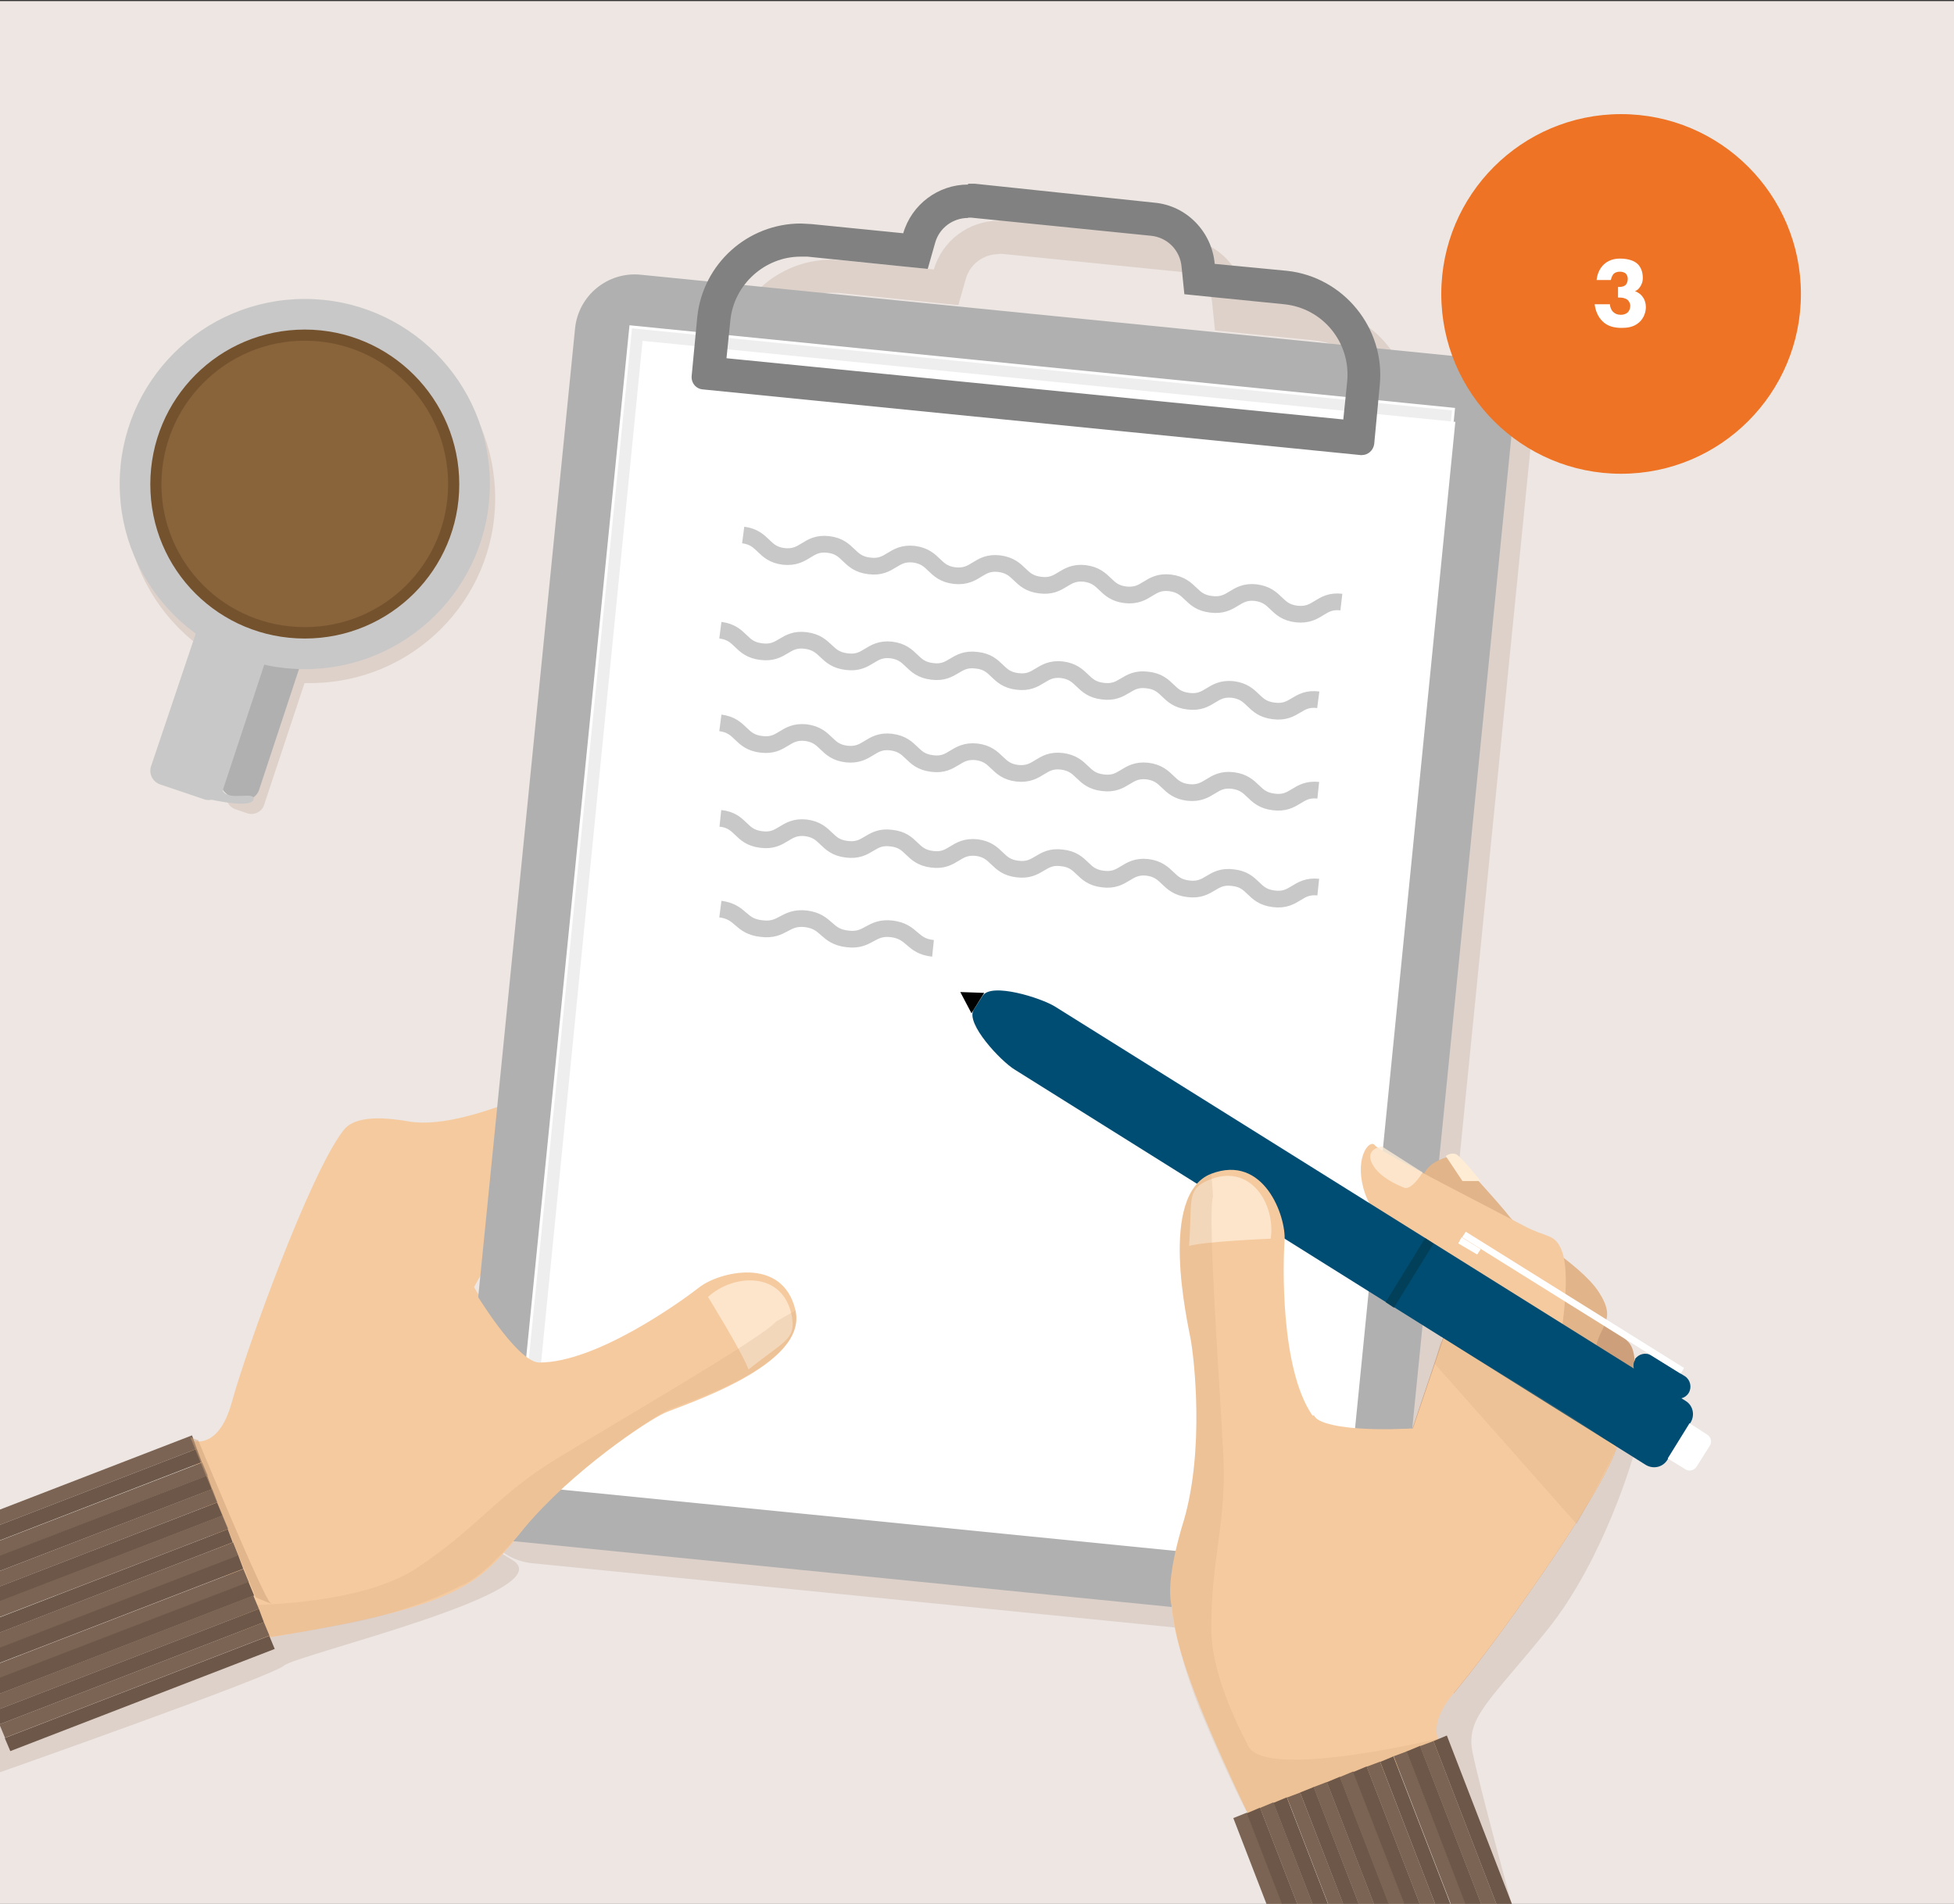 <svg id="Layer_1" xmlns="http://www.w3.org/2000/svg" xmlns:xlink="http://www.w3.org/1999/xlink" viewBox="0 0 702 684"><rect x="0" y="0" width="702" height="684" fill="#333333" stroke="none"/><style>.st0{clip-path:url(#SVGID_2_);fill:#EDE6E2;} .st1{clip-path:url(#SVGID_4_);} .st2{fill:#DED1CA;} .st3{fill:#F6CA9F;} .st4{opacity:0.8;fill:#FEECD5;enable-background:new ;} .st5{fill:#FEECD5;} .st6{fill:#B0B0B0;} .st7{fill:#EFEEEE;stroke:#FFFFFF;stroke-miterlimit:10;} .st8{fill:#FFFFFF;stroke:#FFFFFF;stroke-miterlimit:10;} .st9{fill:#818181;} .st10{fill:none;stroke:#C8C8C8;stroke-width:6;stroke-miterlimit:10;} .st11{opacity:0.2;fill:#CEA37A;enable-background:new ;} .st12{fill:#CDA07B;} .st13{fill:#E1B48A;} .st14{fill:#004D73;} .st15{fill:#FFFFFF;} .st16{fill:#02405A;} .st17{fill:#010101;} .st18{fill:#7B6453;} .st19{fill:#6C5748;} .st20{opacity:0.5;fill:#CEA37A;enable-background:new ;} .st21{fill:#C8C8C8;} .st22{fill:#89633A;} .st23{fill:#75522E;} .st24{fill:#EE7324;}</style><g id="XMLID_5964_"><defs><path id="SVGID_1_" d="M702 .4v684H0V.4"/></defs><clipPath id="SVGID_2_"><use xlink:href="#SVGID_1_" overflow="visible"/></clipPath><path id="XMLID_6048_" class="st0" d="M854 .3l-124.4 684H0V.3h854z"/><defs><path id="SVGID_3_" d="M702 .4v684H0V.4"/></defs><clipPath id="SVGID_4_"><use xlink:href="#SVGID_3_" overflow="visible"/></clipPath><g id="XMLID_4805_" class="st1"><path id="XMLID_6228_" class="st2" d="M-2 637.4s99.5-35 104-39 101-26.7 82-38l-18-11-137 8-35 61 4 19z"/><path id="XMLID_6224_" class="st2" d="M587 522.4s-10.5 37.5-31 63-29.5 31.5-27 44 15 58 15 58l-55-14-14-102s110.5-70 112-49z"/><path id="XMLID_6160_" class="st2" d="M191.2 561.6l294 29.4c11.8 1.2 22.4-7.4 23.6-19.3L550 159.5c1.2-11.8-7.4-22.4-19.3-23.6l-294-29.5c-11.8-1.2-22.4 7.4-23.6 19.3L172 538c-1.3 12 7.3 22.4 19.2 23.6z"/><path id="XMLID_6225_" class="st2" d="M111.5 112.4C74.8 112.4 45 142.2 45 179c0 31 21.4 57.2 50.4 64.4l-13.8 41c-1 2.7.5 5.6 3.2 6.4l3.8 1.3c2.6 1 5.5-.4 6.3-3l14.5-43.7h2c36.7 0 66.5-29.7 66.5-66.4s-29.8-66.6-66.5-66.6z"/><g id="XMLID_2322_"><path id="XMLID_4804_" class="st3" d="M188.8 548.6c-17.2 20.6-20 28.4-100.5 41-8.8-26-21-72.6-21-72.6s10.7 6 16-13.3 28-82 40-97.5c3.6-5 12.8-5.2 23.6-3.3 23.4 4 69.2-22.5 69.2-22.5l-45.8 82s16 27.7 24 26.6"/><path id="XMLID_3077_" class="st4" d="M258.4 420.7c-6 1.6-13.4-3.2-14.8-4.3-2.3-1.8.8-8.7.8-8.7l16 7s2.4 4.8-2 6z"/><path id="XMLID_2930_" class="st3" d="M194.7 489.7L189 549"/><path id="XMLID_2782_" class="st5" d="M229.7 392.4l3.8 5.6h11s0-2.3-1.5-3.5c-1.6-1-13.3-2-13.3-2z"/></g><g id="XMLID_4800_"><g id="XMLID_6170_"><path id="XMLID_59_" class="st2" d="M358.8 91.2h1.2l64.5 6.5c6 .6 10.5 5.3 11 11.2l1 9.8 9.8 1 26 2.6c14 1.4 24 13.8 22.7 27.7l-1.4 13.7-221.6-22 1.4-13.7c1.3-12.8 12.4-22.8 25.2-22.8h2.5l33.2 3.4 10 1 2.7-9.5c1.5-5.2 6.3-8.8 11.8-8.8m0-12c-10.8 0-20.3 7.2-23.3 17.5l-33-3.3-3.8-.2c-19 0-35.2 14.4-37.2 33.6l-2 21c-.3 2.6 1.5 4.8 4 5l236.4 23.6h.3c2.3 0 4.2-1.7 4.5-4l2-21.2c2-20.4-13-38.8-33.3-41l-26-2.5c-1-11.4-10-21-21.8-22L361.2 79h-2.4z"/></g><g id="XMLID_2726_"><path id="XMLID_1111_" class="st6" d="M184.7 553.7l294 29.4c11.8 1.3 22.4-7.3 23.6-19.2l41.2-412.2c1.2-11.8-7.4-22.4-19.3-23.6l-294-29.4c-11.8-1.2-22.4 7.4-23.6 19.3l-41.2 412c-1.2 12 7.5 22.5 19.3 23.7z"/><path id="XMLID_1294_" class="st7" d="M480.7 562.5L185 533l41.6-415.6L522.2 147l-41.5 415.5z"/><path id="XMLID_2317_" class="st8" d="M481.6 561.7l-291-29L231.3 123l291 29-40.8 409.5z"/><g id="XMLID_2607_"><path id="XMLID_55_" class="st9" d="M347.8 78.2h1.2l64.5 6.5c6 .6 10.5 5.3 11 11.2l1 9.8 9.8 1 26 2.6c14 1.4 24 13.8 22.7 27.7l-1.4 13.7-221.6-22 1.4-13.7c1.3-12.8 12.4-22.8 25.2-22.8h2.5l33.2 3.4 10 1 2.7-9.5c1.5-5.2 6.3-8.8 11.8-8.8m0-12c-10.8 0-20.3 7.2-23.3 17.5l-33-3.3-3.8-.2c-19 0-35.2 14.4-37.2 33.6l-2 21c-.3 2.6 1.5 4.8 4 5l236.4 23.6h.3c2.3 0 4.2-1.7 4.5-4l2-21.2c2-20.4-13-38.8-33.3-41l-26-2.5c-1-11.4-10-21-21.8-22L350.2 66h-2.4z"/></g></g><g id="XMLID_5954_"><path id="XMLID_46_" class="st10" d="M267 192.2c7.6 1 7 6.8 14.6 7.7 7.7.8 8.4-5.2 16-4.3s7 6.8 14.7 7.7c7.7 1 8.4-5 16-4.2 7.7 1 7 6.8 14.7 7.7 7.7.8 8.4-5.2 16-4.3 7.7 1 7 6.8 14.7 7.7 7.7 1 8.4-5 16-4.2 7.7 1 7 6.8 14.7 7.7 7.7.8 8.4-5.2 16-4.3 7.7 1 7 6.8 14.7 7.7 7.8 1 8.5-5 16-4.2 7.8 1 7 6.8 14.8 7.7 7.7.8 8.4-5.2 16-4.3"/></g><g id="XMLID_5959_"><path id="XMLID_43_" class="st10" d="M258.8 226.4c7.7 1 7 6.8 14.7 7.7 7.7 1 8.4-5 16-4s7 6.7 14.7 7.6c7.7 1 8.4-5 16-4.2 7.7 1 7 6.8 14.7 7.7 7.6 1 8.3-5 16-4 7.6.8 7 6.7 14.6 7.6 7.7 1 8.4-5 16-4.2 7.7 1 7 6.8 14.7 7.7 7.7 1 8.4-5 16-4 7.7.8 7 6.7 14.7 7.6 7.7 1 8.4-5 16-4.2 7.7 1 7 6.8 14.7 7.7 7.7 1 8.4-5 16-4"/></g><g id="XMLID_5960_"><path id="XMLID_40_" class="st10" d="M258.8 259.7c7.7 1 7 6.8 14.7 7.7 7.7 1 8.4-5 16-4.2 7.7 1 7 6.8 14.7 7.7 7.7.8 8.4-5.2 16-4.3 7.7 1 7 6.8 14.7 7.7 7.6 1 8.3-5 16-4.2 7.6 1 7 6.8 14.6 7.7 7.7.8 8.4-5.2 16-4.3 7.7 1 7 6.8 14.7 7.7 7.7 1 8.4-5 16-4.2 7.7 1 7 6.8 14.7 7.7 7.7.8 8.4-5.2 16-4.3 7.7 1 7 6.8 14.7 7.7 7.7 1 8.4-5 16-4.2"/></g><g id="XMLID_5961_"><path id="XMLID_36_" class="st10" d="M258.8 294c7.7.8 7 6.7 14.7 7.6 7.7 1 8.4-5 16-4.2 7.7 1 7 6.8 14.7 7.7 7.7 1 8.4-5 16-4 7.7.8 7 6.7 14.7 7.6 7.6 1 8.3-5 16-4.2 7.6 1 7 6.8 14.6 7.7 7.7 1 8.4-5 16-4 7.7.8 7 6.7 14.7 7.6 7.7 1 8.4-5 16-4.2 7.7 1 7 6.8 14.7 7.7 7.7 1 8.4-5 16-4 7.7.8 7 6.7 14.7 7.6 7.7 1 8.4-5 16-4.2"/></g><path id="XMLID_5963_" class="st10" d="M258.8 326.6c7.7 1 7 6.2 14.8 7 7.7 1 8.3-4.4 16-3.5 7.7 1 7 6.3 14.8 7.2 7.7 1 8.3-4.5 16-3.6 7.7 1 7 6.2 14.8 7"/></g><path id="XMLID_4816_" class="st6" d="M86.5 287.2l-3.8-1.3c-2.6-1-4-3.8-3.2-6.4l16-47.4c.8-2.6 3.6-4 6.2-3.2l3.8 1.3c2.6 1 4 3.7 3.2 6.3L93 284c-1 2.6-4 4-6.5 3.2z"/><path id="XMLID_4791_" class="st3" d="M169.8 462.8s15.8 26.7 24 26.7c20.4 0 50.6-21.7 57.4-27 6.8-5.4 30-11.6 34.6 8.3s-40.8 34-47 36.8-33.3 20.8-50.5 41.4c0 0-13.8 17.8-23 20.8-9 3 4.5-107 4.5-107z"/><path id="XMLID_3746_" class="st4" d="M254.4 466s12.6 20.4 14.5 26c13-10.4 17-10.7 15.6-19-3-16.5-21-15.5-30.2-7z"/><path id="XMLID_2747_" class="st11" d="M285.7 470.8c4.6 20-40 33-46.2 36s-34 21.6-51.3 42.2c0 0-13.8 17.8-23 20.8 0 0-15.2 8.6-40.4 13.5s-37.4 6-37.4 6l-4.2-12.6s44.6 1.2 66.6-13.4 28.6-26 49.8-39c21.2-13 74.5-43.8 79.2-49.5l7-4z"/><g id="XMLID_621_"><path id="XMLID_616_" class="st12" d="M522.3 608.3c13-15.3 52-69.3 58.3-87.7 6-18.4 9.2-33.7 4.3-38.6-5-5-8-6.7-8-6.7l-53-11-16.5 49"/><path id="XMLID_3745_" class="st13" d="M556.6 528s15.3-33.7 16.6-43c1.2-9 8-10.3 1.2-20.8s-28.8-22.7-32-27-19.5-22-19.5-22-15.4 1-11.8 15.2c3.7 14 39.3 40.5 40 43s-3.8 5.4-10 20.8c-6 15.3-10.3 25.8-10.3 25.8l23.2 8.6 2.4-.6z"/><path id="XMLID_3747_" class="st3" d="M542 537.8s10.3-13.5 16-41.7c5.4-28 5.4-41 3-47s-5.5-4.4-13.5-8.7S496 414 494 411.5c-1.7-2.5-7.3 3.7-4.2 15.3s13 18.4 23.3 24 27 12.2 26 14.6c-1.3 2.5-22.8 43.6-24 56.4-1.2 13 10.4 22 10.4 22l16.5-6z"/><path id="XMLID_749_" class="st3" d="M426 546.4c-7.4 25.8-12.3 32.5 22.7 106 26.4-7.3 71.8-23.2 71.8-23.2s-11-5.5 1.8-21c13-15.2 52-69.2 58.3-87.6 6-18.4-56.4-56.4-56.4-56.4l-16.6 49s-32 2.6-35.6-4.8"/><g id="XMLID_471_"><path id="XMLID_3748_" class="st14" d="M349.8 362.8l3.2-5c3-5 21 .7 26 3.8l226.6 141.7c2.6 1.6 3.4 5 1.8 7.7l-8.4 13.5c-1.6 2.6-5 3.4-7.7 1.8l-226.7-142c-5-3-17.8-16.6-14.8-21.5z"/><path id="XMLID_4789_" class="st15" d="M599.2 524l6.2 3.8c1.4 1 3.3.5 4.2-1l4.6-7.3c1-1.4.5-3.3-1-4.2l-6.2-4-7.8 12.6z"/><path id="XMLID_4787_" class="st14" d="M587.5 488.4c-1.3 2-.6 4.7 1.4 6l12 7.4c2 1.3 4.6.6 5.8-1.4 1.2-2 .6-4.7-1.4-6l-12-7.4c-2-1.3-4.7-.6-6 1.4z"/><path id="XMLID_4790_" class="st15" d="M605 491.5l-1.2 2-78.5-49 1.3-2 78.5 49z"/><path id="XMLID_4793_" class="st15" d="M532 448.7l-1.3 2-6.8-4 1.2-2.2 6.8 4.2z"/><path id="XMLID_574_" class="st16" d="M515 446.8l-14.2 23-3-2 14.2-23 3 2z"/><path id="XMLID_638_" class="st17" d="M349 364l-4-7.6 8.6.3-4.5 7.2z"/></g><path id="XMLID_695_" class="st3" d="M507 513.2s-31 2-35.7-5c-11.3-16.8-10.4-54-9.8-62.5.6-8.6-7.4-31.3-26.4-24-19 7.5-8.5 53-7.3 59.6s5 39.3-2.5 65c0 0-7 21.5-4.3 30.7s86-63.8 86-63.8z"/><path id="XMLID_733_" class="st4" d="M456.6 445s-24 1-29.4 2.6c1.2-16.5-1-20 6.7-23.5 15.3-6.8 24.5 8.6 22.6 21z"/><path id="XMLID_485_" class="st4" d="M492.5 417c2 5.7 10.2 9 12 9.7 2.7 1 6.6-5.5 6.6-5.5l-14.6-9.3s-5.4.6-4 5z"/><path id="XMLID_914_" class="st3" d="M471.3 508.3l-46 38"/><path id="XMLID_613_" class="st5" d="M532 424.3h-6.6l-6-9s1.7-1.3 3.6-.7c1.7.6 9 9.7 9 9.7z"/><path id="XMLID_610_" class="st11" d="M435.2 421.8c-19 7.4-8.6 52.8-7.4 59.5s5 39.3-2.5 65c0 0-7 21.5-4.3 30.7 0 0 1.5 17.5 11.7 41 10 23.7 16 34.4 16 34.4l69-28s-62.7 15.3-69.2 3c-6.5-12.4-13-28-13.3-41.2-.3-26.4 5.5-38.3 4.3-63.2-1.2-24.8-5.8-86.2-3.7-93.2l-.6-8z"/><path id="XMLID_588_" class="st11" d="M515.5 490l51 57.6s13.4-24.5 14-27c.6-2.5-62.6-40-62.6-40l-2.5 9.3z"/></g><g id="XMLID_5843_"><path id="XMLID_3270_" class="st18" d="M443 653.2l5-2 36.6 95-4.8 2-36.7-95z"/><path id="XMLID_4792_" class="st19" d="M448 651.4l4.7-2 36.7 95-4.8 2-36.7-95z"/><path id="XMLID_4795_" class="st18" d="M452.7 649.5l4.8-2 36.7 95-4.8 2-36.7-95z"/><path id="XMLID_4794_" class="st19" d="M457.5 647.7l4.8-2 36.7 95-4.8 1.8-36.7-94.8z"/><path id="XMLID_4799_" class="st18" d="M462.3 645.8l4.8-1.8 36.8 95-4.8 1.8-36.7-95z"/><path id="XMLID_4798_" class="st19" d="M467 644l5-2 36.6 95-4.8 2-36.7-95z"/><path id="XMLID_4797_" class="st18" d="M472 642l4.7-1.8 36.7 95-4.8 1.8-36.7-95z"/><path id="XMLID_4796_" class="st19" d="M476.6 640.3l4.8-2 36.7 95-4.7 2-36.7-95z"/><path id="XMLID_5840_" class="st18" d="M481.4 638.4l4.8-2 36.7 95-5 2-36.6-95z"/><path id="XMLID_4998_" class="st19" d="M486.2 636.6l4.8-2 36.7 95-4.8 2-36.8-95z"/><path id="XMLID_4997_" class="st18" d="M491 634.7l4.8-1.8 36.7 94.8-4.8 2-36.7-95z"/><path id="XMLID_4824_" class="st19" d="M495.8 633l4.8-2 36.7 95-4.8 1.8-36.7-95z"/><path id="XMLID_4819_" class="st18" d="M500.6 631l4.8-1.8 36.7 95-4.7 1.7-36.7-95z"/><path id="XMLID_4803_" class="st19" d="M505.4 629.2l4.8-2 36.7 95-5 2-36.6-95z"/><path id="XMLID_4802_" class="st18" d="M510.2 627.3l4.8-1.8 36.7 95-4.8 1.7-36.8-95z"/><path id="XMLID_4801_" class="st19" d="M515 625.5l4.8-2 36.7 95-4.8 2-36.7-95z"/></g><g id="XMLID_5844_"><path id="XMLID_5951_" class="st18" d="M69 515.7l1.7 4.8-95 36.7-1.8-4.8 95-36.7z"/><path id="XMLID_5949_" class="st19" d="M70.7 520.5l1.8 4.8-94.8 36.7-2-4.8 95-36.7z"/><path id="XMLID_5947_" class="st18" d="M72.6 525.3l2 4.8-95 36.8-2-4.8 95-36.7z"/><path id="XMLID_5945_" class="st19" d="M74.4 530l1.8 5-95 36.6-1.8-4.8 95-36.7z"/><path id="XMLID_5943_" class="st18" d="M76.3 535l1.8 4.7-94.8 36.7-2-4.8 95-36.7z"/><path id="XMLID_5942_" class="st19" d="M78 539.7l2 4.8-95 36.7-1.8-4.8 95-36.7z"/><path id="XMLID_5901_" class="st18" d="M80 544.5l2 4.8-95 36.6-2-5 95-36.5z"/><path id="XMLID_5900_" class="st19" d="M81.8 549.3l1.8 4.8-95 36.8-1.8-4.8 95-36.7z"/><path id="XMLID_5898_" class="st18" d="M83.7 554l2 5-95 36.6-2-4.8 95-36.7z"/><path id="XMLID_5891_" class="st19" d="M85.6 558.8l1.8 4.8-95 36.7-1.8-4.8 95-36.7z"/><path id="XMLID_5884_" class="st18" d="M87.4 563.6l2 4.8-95 36.7-2-4.7 95-36.7z"/><path id="XMLID_5883_" class="st19" d="M89.3 568.4l2 4.8-95 36.7-2-5 95-36.6z"/><path id="XMLID_5881_" class="st18" d="M91 573.2l2 4.8-95 36.7-1.8-4.8 95-36.8z"/><path id="XMLID_5876_" class="st19" d="M93 578l1.8 4.8-95 36.7-1.8-4.8L93 578z"/><path id="XMLID_5875_" class="st18" d="M94.8 582.8l2 4.8-95 36.7-2-4.8 95-36.7z"/><path id="XMLID_5874_" class="st19" d="M96.7 587.6l2 4.8-95 36.7-2-4.7 95-36.7z"/></g><path id="XMLID_5952_" class="st20" d="M71.2 517.4s23.7 57.3 26 58.5-5.3-2-5.3-2l-23.5-57.5 2.7 1z"/><circle id="XMLID_115_" class="st21" cx="109.5" cy="173.9" r="66.5"/><g id="XMLID_1033_"><path id="XMLID_58_" class="st22" d="M109.5 227.4C80 227.4 56 203.4 56 174s24-53.6 53.5-53.6 53.5 24 53.5 53.5-24 53.4-53.5 53.4z"/><path id="XMLID_44_" class="st23" d="M109.5 122.4c28.4 0 51.5 23 51.5 51.5s-23 51.4-51.5 51.4S58 202.4 58 174s23-51.6 51.5-51.6m0-4C78.8 118.4 54 143.2 54 174s24.8 55.4 55.5 55.4S165 204.6 165 174s-24.8-55.6-55.5-55.6z"/></g><path id="XMLID_1109_" class="st21" d="M73.5 287.2l-16-5.4c-2.7-1-4-3.7-3.3-6.3l16-47.5c.8-2.6 3.6-4 6.2-3.2l16 5.4c2.7 1 4 3.7 3.3 6.3L80 284c-1 2.6-4 4-6.5 3.2z"/><path id="XMLID_5962_" class="st21" d="M72 286.4s17.5 4.5 19 1-9.3.7-11-3.4c-6.5 0-8 2.4-8 2.4z"/></g></g><g id="XMLID_6113_"><circle id="XMLID_6117_" class="st24" cx="582.4" cy="105.6" r="64.6"/><g id="XMLID_6114_"><path id="XMLID_13_" class="st15" d="M573.6 100.6c.2-2 1-4 2.4-5.4 1.8-1.8 4-2.3 6-2.3 3 0 5.2.8 6.4 2 1 1 1.8 2.6 1.8 5 0 1-.2 2-1 3.2-.5.7-1 1.2-1.8 1.5 1 .4 2 1 2.7 2 .8 1 1.2 2.4 1.2 3.7 0 1.8-.7 4-2.4 5.5-2 1.8-4.4 2-6.3 2-2.3 0-5-.4-7-2.5-1.4-1.4-2.4-3.5-2.7-6h5.5c0 1 .5 2.2 1.2 2.8.6.6 1.5 1 2.7 1 1 0 1.8-.3 2.4-.8.6-.5 1-1.5 1-2.4 0-1-.5-1.7-1-2.2-1-.7-2-.8-3-.8h-.4v-3.8h.3c.3 0 1.6 0 2.4-.7.4-.4.8-1.2.8-2.2 0-.8-.3-1.5-.8-2-.4-.3-1.2-.6-2-.6-1 0-1.8.3-2.3.8-.5.5-.8 1.5-1 2.2h-5z"/></g></g></svg>